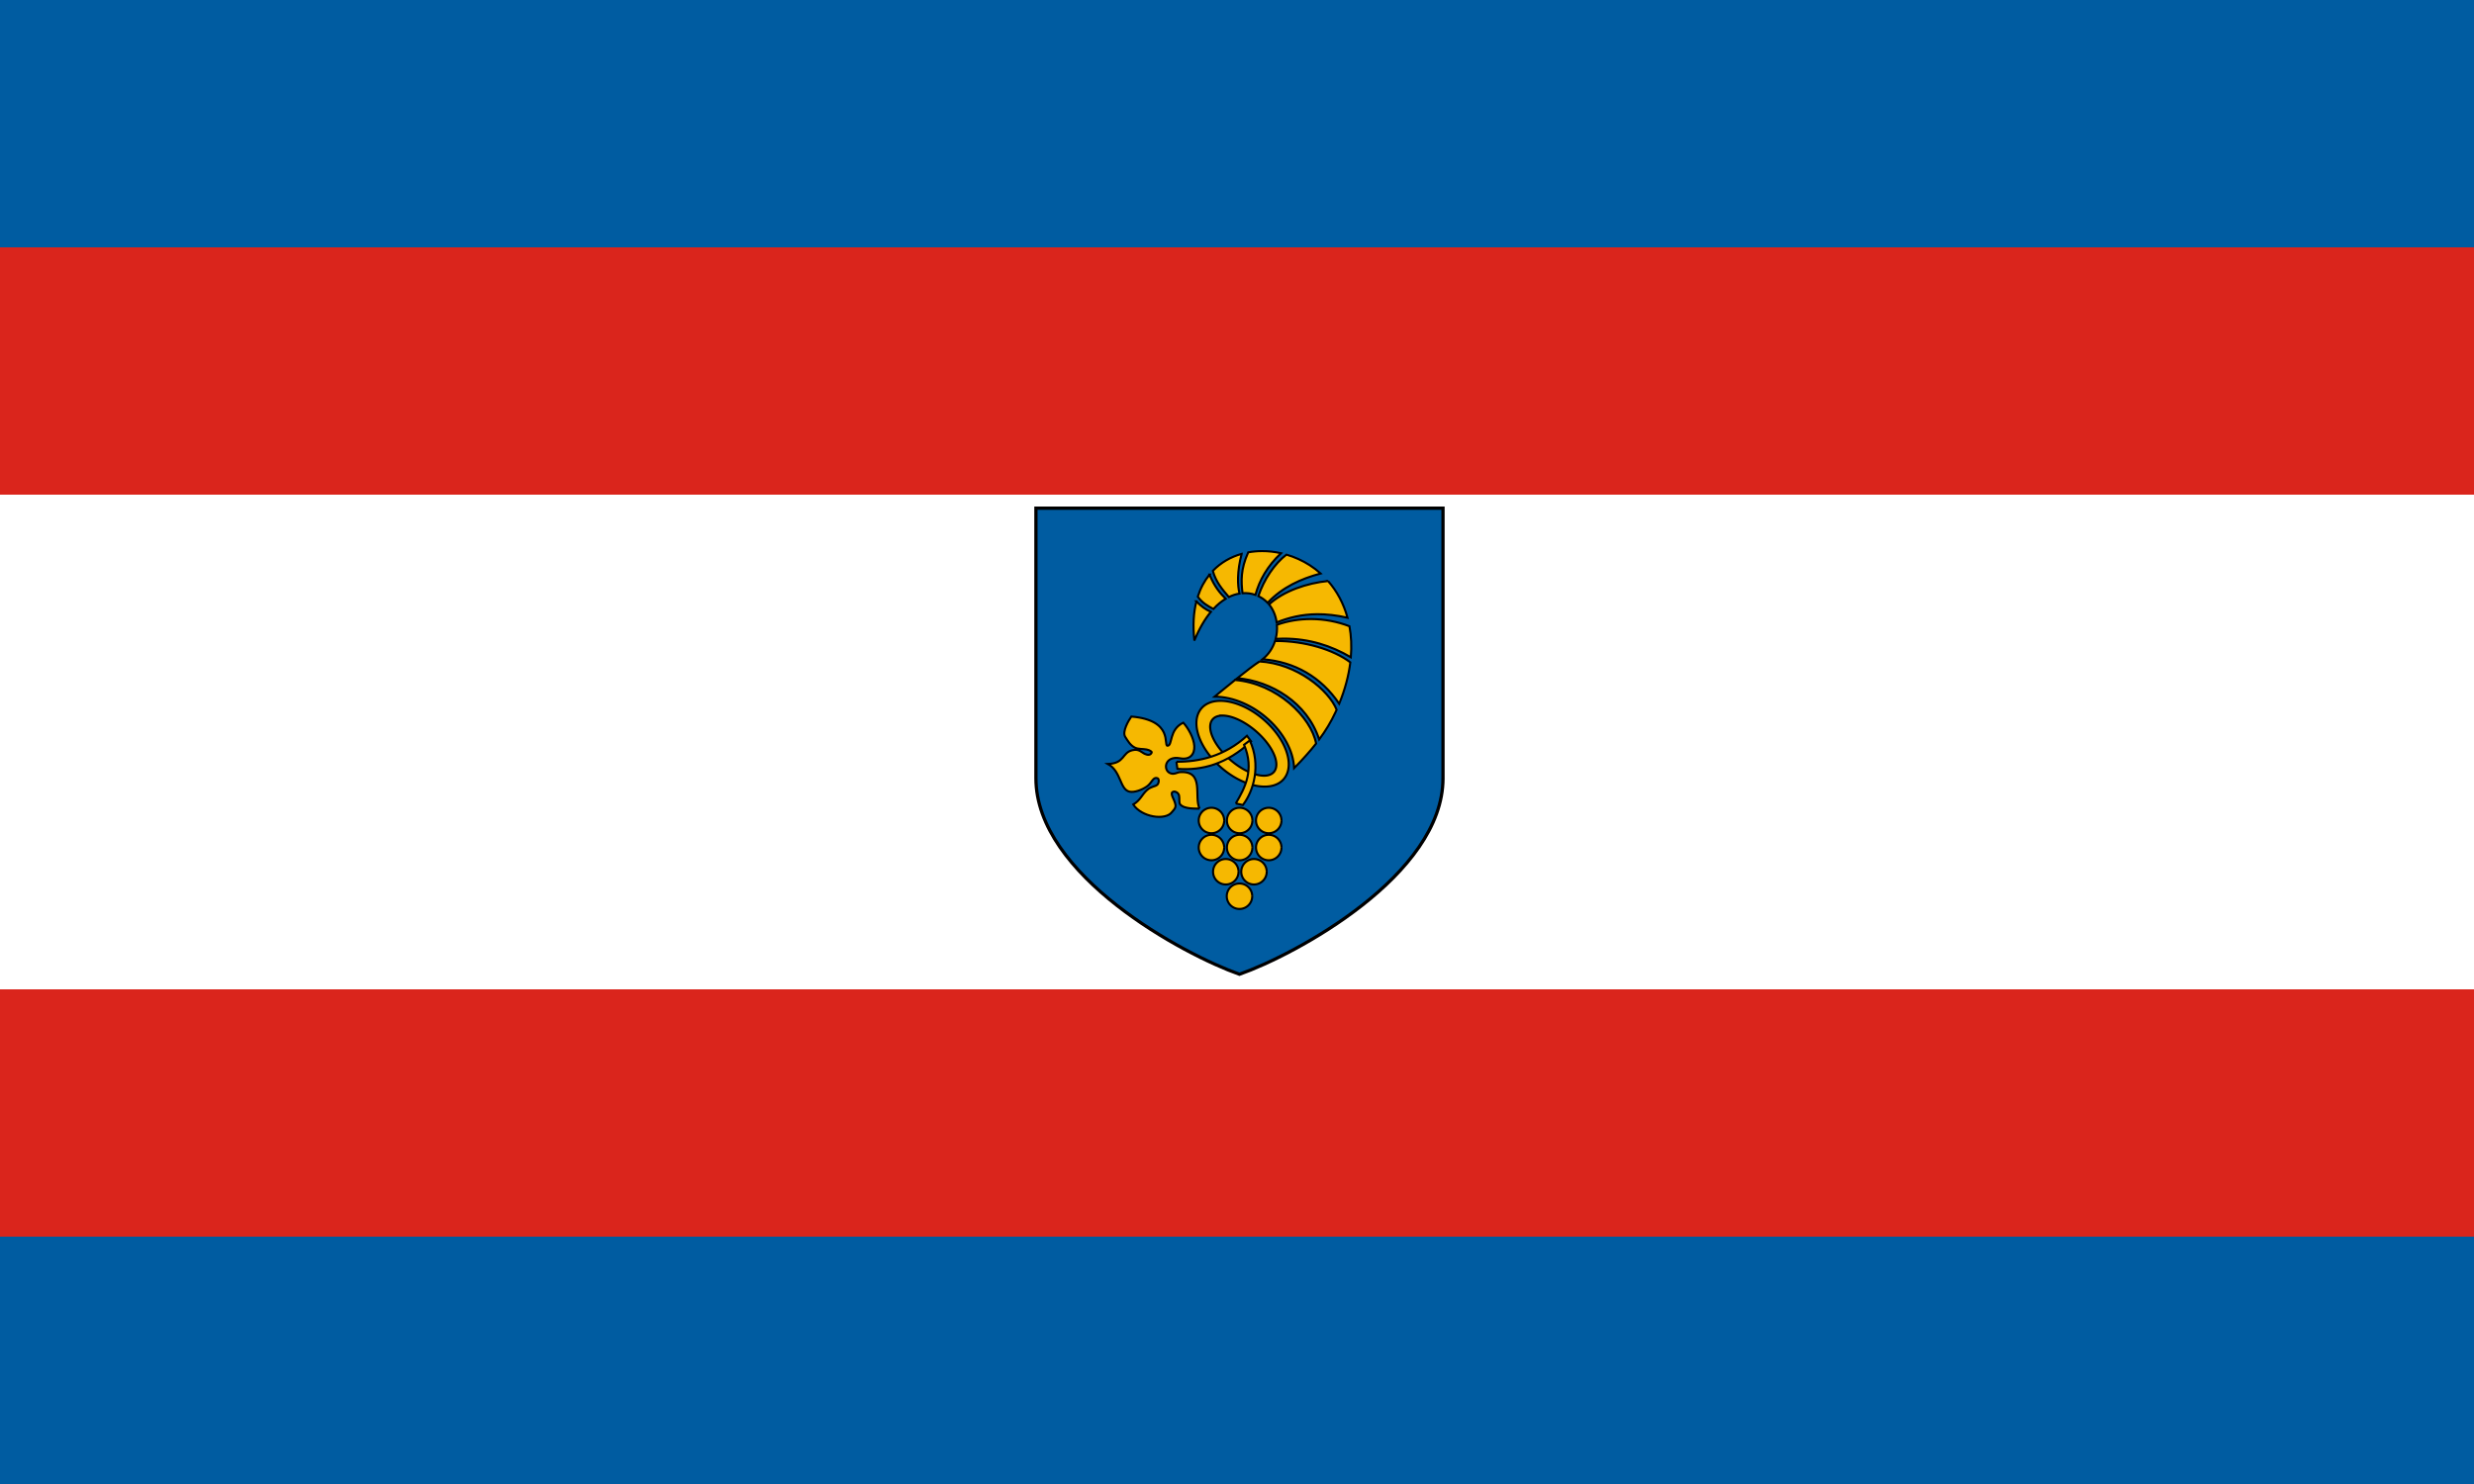 <svg width="1e3" height="600" version="1.1" viewBox="0 0 1e3 600" xmlns="http://www.w3.org/2000/svg">
 <g transform="translate(0,-522.52)">
  <g>
   <path d="m0 522.52h1e3v600h-1e3z" fill="#005ca1" style="paint-order:fill markers stroke"/>
   <path d="m0 622.52h1e3v400h-1e3z" fill="#da251c" style="paint-order:fill markers stroke"/>
   <path d="m0 722.52h1e3v200h-1e3z" fill="#fff" style="paint-order:fill markers stroke"/>
  </g>
  <g transform="matrix(.28 0 0 .28 1401.804 557.23)" shape-rendering="auto" stroke="#000">
   <path d="m-2923.349 999.814v-389.963h-587.649v389.963c0 140.129 213.389 254.759 293.825 283.031 80.435-28.272 293.825-142.902 293.825-283.031z" color="#000000" color-rendering="auto" fill="#005ca1" fill-rule="evenodd" image-rendering="auto" solid-color="#000000" stroke-linecap="square" stroke-width="4.688" style="isolation:auto;mix-blend-mode:normal"/>
   <g fill="#f6b801" stroke-width="3">
    <path transform="translate(-3517.498,603.351)" d="m271.459 284.723a78.314 46.23 40.653 0 0-26.725 11.693 78.314 46.23 40.653 0 0 31.221 86.328 78.314 46.23 40.653 0 0 88.838 14.225l0.248-0.312a78.314 46.23 40.653 0 0-31.604-86.389 78.314 46.23 40.653 0 0-61.979-25.545zm3.377 21.223a58.306 27.774 40.653 0 1 47.965 21.398 58.306 27.774 40.653 0 1 27.738 59.416l-0.146 0.189a58.306 27.774 40.653 0 1-61.734-15.725 58.306 27.774 40.653 0 1-27.473-59.35 58.306 27.774 40.653 0 1 13.65-5.93z" color="#000000" color-rendering="auto" image-rendering="auto" solid-color="#000000" style="isolation:auto;mix-blend-mode:normal"/>
    <g fill-rule="evenodd">
     <path d="m-3185.016 671.784c-6.603 0.037-13.135 0.643-19.51 1.807-11.136 24.525-10.275 42.103-8.232 58.998 6.582-0.484 12.876 0.42 18.629 2.457 5.762-21.266 17.201-41.487 36.922-60.182-9.236-2.084-18.587-3.132-27.809-3.08zm-28.941 3.973c-15.721 4.41-30.104 12.55-41.666 24.613 4.508 16.156 13.855 26.935 23.156 37.766 5.179-2.56 10.332-4.208 15.354-5.035-2.856-10.834-3.803-32.162 3.156-57.344zm64.625 1.148c-17.02 12.853-32.588 36.075-40.557 59.891 5.026 2.383 9.541 5.671 13.352 9.662 21.306-22.532 47.853-34.586 76.562-42.311-4.95-4.432-10.208-8.433-15.727-11.961-10.551-6.746-21.937-11.855-33.631-15.281zm-111.055 28.859c-7.157 8.802-12.956 19.37-16.953 31.77 6.144 8.861 14.291 13.463 22.553 17.822 5.794-6.272 11.755-11.125 17.725-14.709-8.304-8.241-16.389-17.881-23.324-34.883zm171.125 9.23c-30.253 2.955-64.076 14.332-85.182 33.813 5.908 7.157 9.604 16.256 10.945 25.936 17.2-6.796 35.98-11.681 58.691-11.812 13.078-0.076 27.474 1.44 43.607 5.059-5.649-20.681-15.426-38.536-28.062-52.994zm-190.076 29.418c-4.09 16.034-5.343 34.844-2.928 56.553 7.117-17.477 15.239-31.093 23.818-41.428-7.297-3.141-14.497-8.359-20.891-15.125zm166.012 25.543c-16.969-0.102-33.944 2.592-49.793 8.285 0.529 6.698-0.052 13.588-1.793 20.238 3.944-0.215 7.833-0.327 11.658-0.322 36.776 0.044 68.211 10.085 96.857 26.898 1.328-15.91 0.559-30.868-1.99-44.727-17.266-6.696-36.095-10.26-54.94-10.373zm-50.185 31.674c-0.775 1e-3 -1.548 0.018-2.322 0.029-3.22 9.995-9.153 19.265-17.959 26.275 46.386 3.696 84.491 25.624 110.594 64.254 8.572-21.012 13.751-41.009 16.043-59.762-24.456-18.516-66.201-30.874-106.356-30.797zm-24.801 29.545c-7.174 4.654-19.727 14.371-31.918 24.09 48.861 4.44 100.71 35.011 118.16 88.525 9.463-12.781 17.165-25.557 23.535-39.322 0.555-1.199 1.088-2.392 1.621-3.584-11.104-27.99-57.373-66.846-111.398-69.709zm-35.254 26.754c-15.486 12.414-29.449 24.037-29.449 24.037 55.58 0.391 112.69 52.542 114.75 103.25 12.276-12.448 22.741-24.055 31.723-35.535-7.126-38.1-56.74-86.786-117.023-91.752z" color="#000000" color-rendering="auto" image-rendering="auto" solid-color="#000000" style="isolation:auto;mix-blend-mode:normal"/>
     <path d="m-3308.178 975.962 1.414 10.253c36.075 2.756 71.675-7.088 106.42-39.598l-6.01-8.132c-32.31 29.619-69.379 37.766-101.823 37.477z" color="#000000" color-rendering="auto" image-rendering="auto" solid-color="#000000" style="isolation:auto;mix-blend-mode:normal"/>
     <path d="m-3222.516 1036.215 10.25 2.25c15.667-20.275 26.405-57.755 10-93.25l-8.25 6.25c15.273 36.202 1.179 62.393-12 84.75z" color="#000000" color-rendering="auto" image-rendering="auto" solid-color="#000000" style="isolation:auto;mix-blend-mode:normal"/>
     <path d="m-3274.766 1043.715c-8.537-17.561 7.718-54.826-28-52.75-4.424 0.257-8.413 3.837-14.03 1.691-11.396-4.354-8.35-25.89 13.78-21.691 14.594 2.769 21.309-6.043 20.623-17.671-0.682-11.563-8.706-25.913-15.885-33.726-21.026 10.048-15.137 33.292-22.78 33.292-6.308 0 9.538-36.815-52.178-42.145-3.869 5.432-13.648 21.822-8.859 29.313 3.484 5.449 7.335 12.307 14.006 15.56 4.992 2.435 11.438 1.645 16.807 2.681 5.037 0.972 7.761 3.427 7.458 4.237-1.611 4.307-5.794 4.043-9.84 2.223-5.302-2.385-8.301-7.718-18.279-5.326-15.111 3.623-10.318 18.806-35.073 19.813 19.343 10.751 16.955 36.815 31.149 39.98 6.968 1.554 18.122-2.688 24.744-7.33 5.402-3.786 6.606-7.602 9.788-10.698 3.149-3.064 6.543-1.443 7.076-0.402 1.022 1.998 0.8 6.492-1.772 8.63-3.167 2.631-8.288 1.997-14.53 7.422-7.051 6.128-9.696 15.033-19.956 20.911 12.047 18.381 46.46 23.609 55.9 10.906 1.533-2.063 5.62-5.274 5.126-9.945-0.857-8.114-9.803-17.785-2.782-19.529 2.551-0.634 7.018 1.543 7.953 5.697 0.872 3.872-0.421 10.308 1.545 12.672 6.066 7.293 23.486 5.896 28.008 6.187z" color="#000000" color-rendering="auto" image-rendering="auto" solid-color="#000000" style="isolation:auto;mix-blend-mode:normal"/>
    </g>
    <g>
     <path d="m-3239.25 1060.471a18.373 18.373 0 0 1-17.986 18.712 18.373 18.373 0 0 1-18.751-17.946 18.373 18.373 0 0 1 17.905-18.79 18.373 18.373 0 0 1 18.829 17.864" color="#000000" color-rendering="auto" image-rendering="auto" solid-color="#000000" style="isolation:auto;mix-blend-mode:normal"/>
     <path d="m-3198.543 1060.471a18.373 18.373 0 0 1-17.986 18.712 18.373 18.373 0 0 1-18.751-17.946 18.373 18.373 0 0 1 17.905-18.79 18.373 18.373 0 0 1 18.829 17.864" color="#000000" color-rendering="auto" image-rendering="auto" solid-color="#000000" style="isolation:auto;mix-blend-mode:normal"/>
     <path d="m-3156.543 1060.471a18.373 18.373 0 0 1-17.986 18.712 18.373 18.373 0 0 1-18.751-17.946 18.373 18.373 0 0 1 17.905-18.79 18.373 18.373 0 0 1 18.829 17.864" color="#000000" color-rendering="auto" image-rendering="auto" solid-color="#000000" style="isolation:auto;mix-blend-mode:normal"/>
     <path d="m-3239.25 1099.532a18.373 18.373 0 0 1-17.986 18.712 18.373 18.373 0 0 1-18.751-17.946 18.373 18.373 0 0 1 17.905-18.79 18.373 18.373 0 0 1 18.829 17.864" color="#000000" color-rendering="auto" image-rendering="auto" solid-color="#000000" style="isolation:auto;mix-blend-mode:normal"/>
     <path d="m-3198.543 1099.532a18.373 18.373 0 0 1-17.986 18.712 18.373 18.373 0 0 1-18.751-17.946 18.373 18.373 0 0 1 17.905-18.79 18.373 18.373 0 0 1 18.829 17.864" color="#000000" color-rendering="auto" image-rendering="auto" solid-color="#000000" style="isolation:auto;mix-blend-mode:normal"/>
     <path d="m-3156.543 1099.532a18.373 18.373 0 0 1-17.986 18.712 18.373 18.373 0 0 1-18.751-17.946 18.373 18.373 0 0 1 17.905-18.79 18.373 18.373 0 0 1 18.829 17.864" color="#000000" color-rendering="auto" image-rendering="auto" solid-color="#000000" style="isolation:auto;mix-blend-mode:normal"/>
     <path d="m-3218.543 1134.471a18.373 18.373 0 0 1-17.986 18.712 18.373 18.373 0 0 1-18.751-17.946 18.373 18.373 0 0 1 17.905-18.79 18.373 18.373 0 0 1 18.829 17.864" color="#000000" color-rendering="auto" image-rendering="auto" solid-color="#000000" style="isolation:auto;mix-blend-mode:normal"/>
     <path d="m-3177.836 1134.471a18.373 18.373 0 0 1-17.986 18.712 18.373 18.373 0 0 1-18.751-17.946 18.373 18.373 0 0 1 17.905-18.79 18.373 18.373 0 0 1 18.829 17.864" color="#000000" color-rendering="auto" image-rendering="auto" solid-color="#000000" style="isolation:auto;mix-blend-mode:normal"/>
     <path d="m-3198.769 1169.826a18.373 18.373 0 0 1-17.986 18.712 18.373 18.373 0 0 1-18.751-17.946 18.373 18.373 0 0 1 17.905-18.79 18.373 18.373 0 0 1 18.829 17.864" color="#000000" color-rendering="auto" image-rendering="auto" solid-color="#000000" style="isolation:auto;mix-blend-mode:normal"/>
    </g>
   </g>
  </g>
 </g>
</svg>
